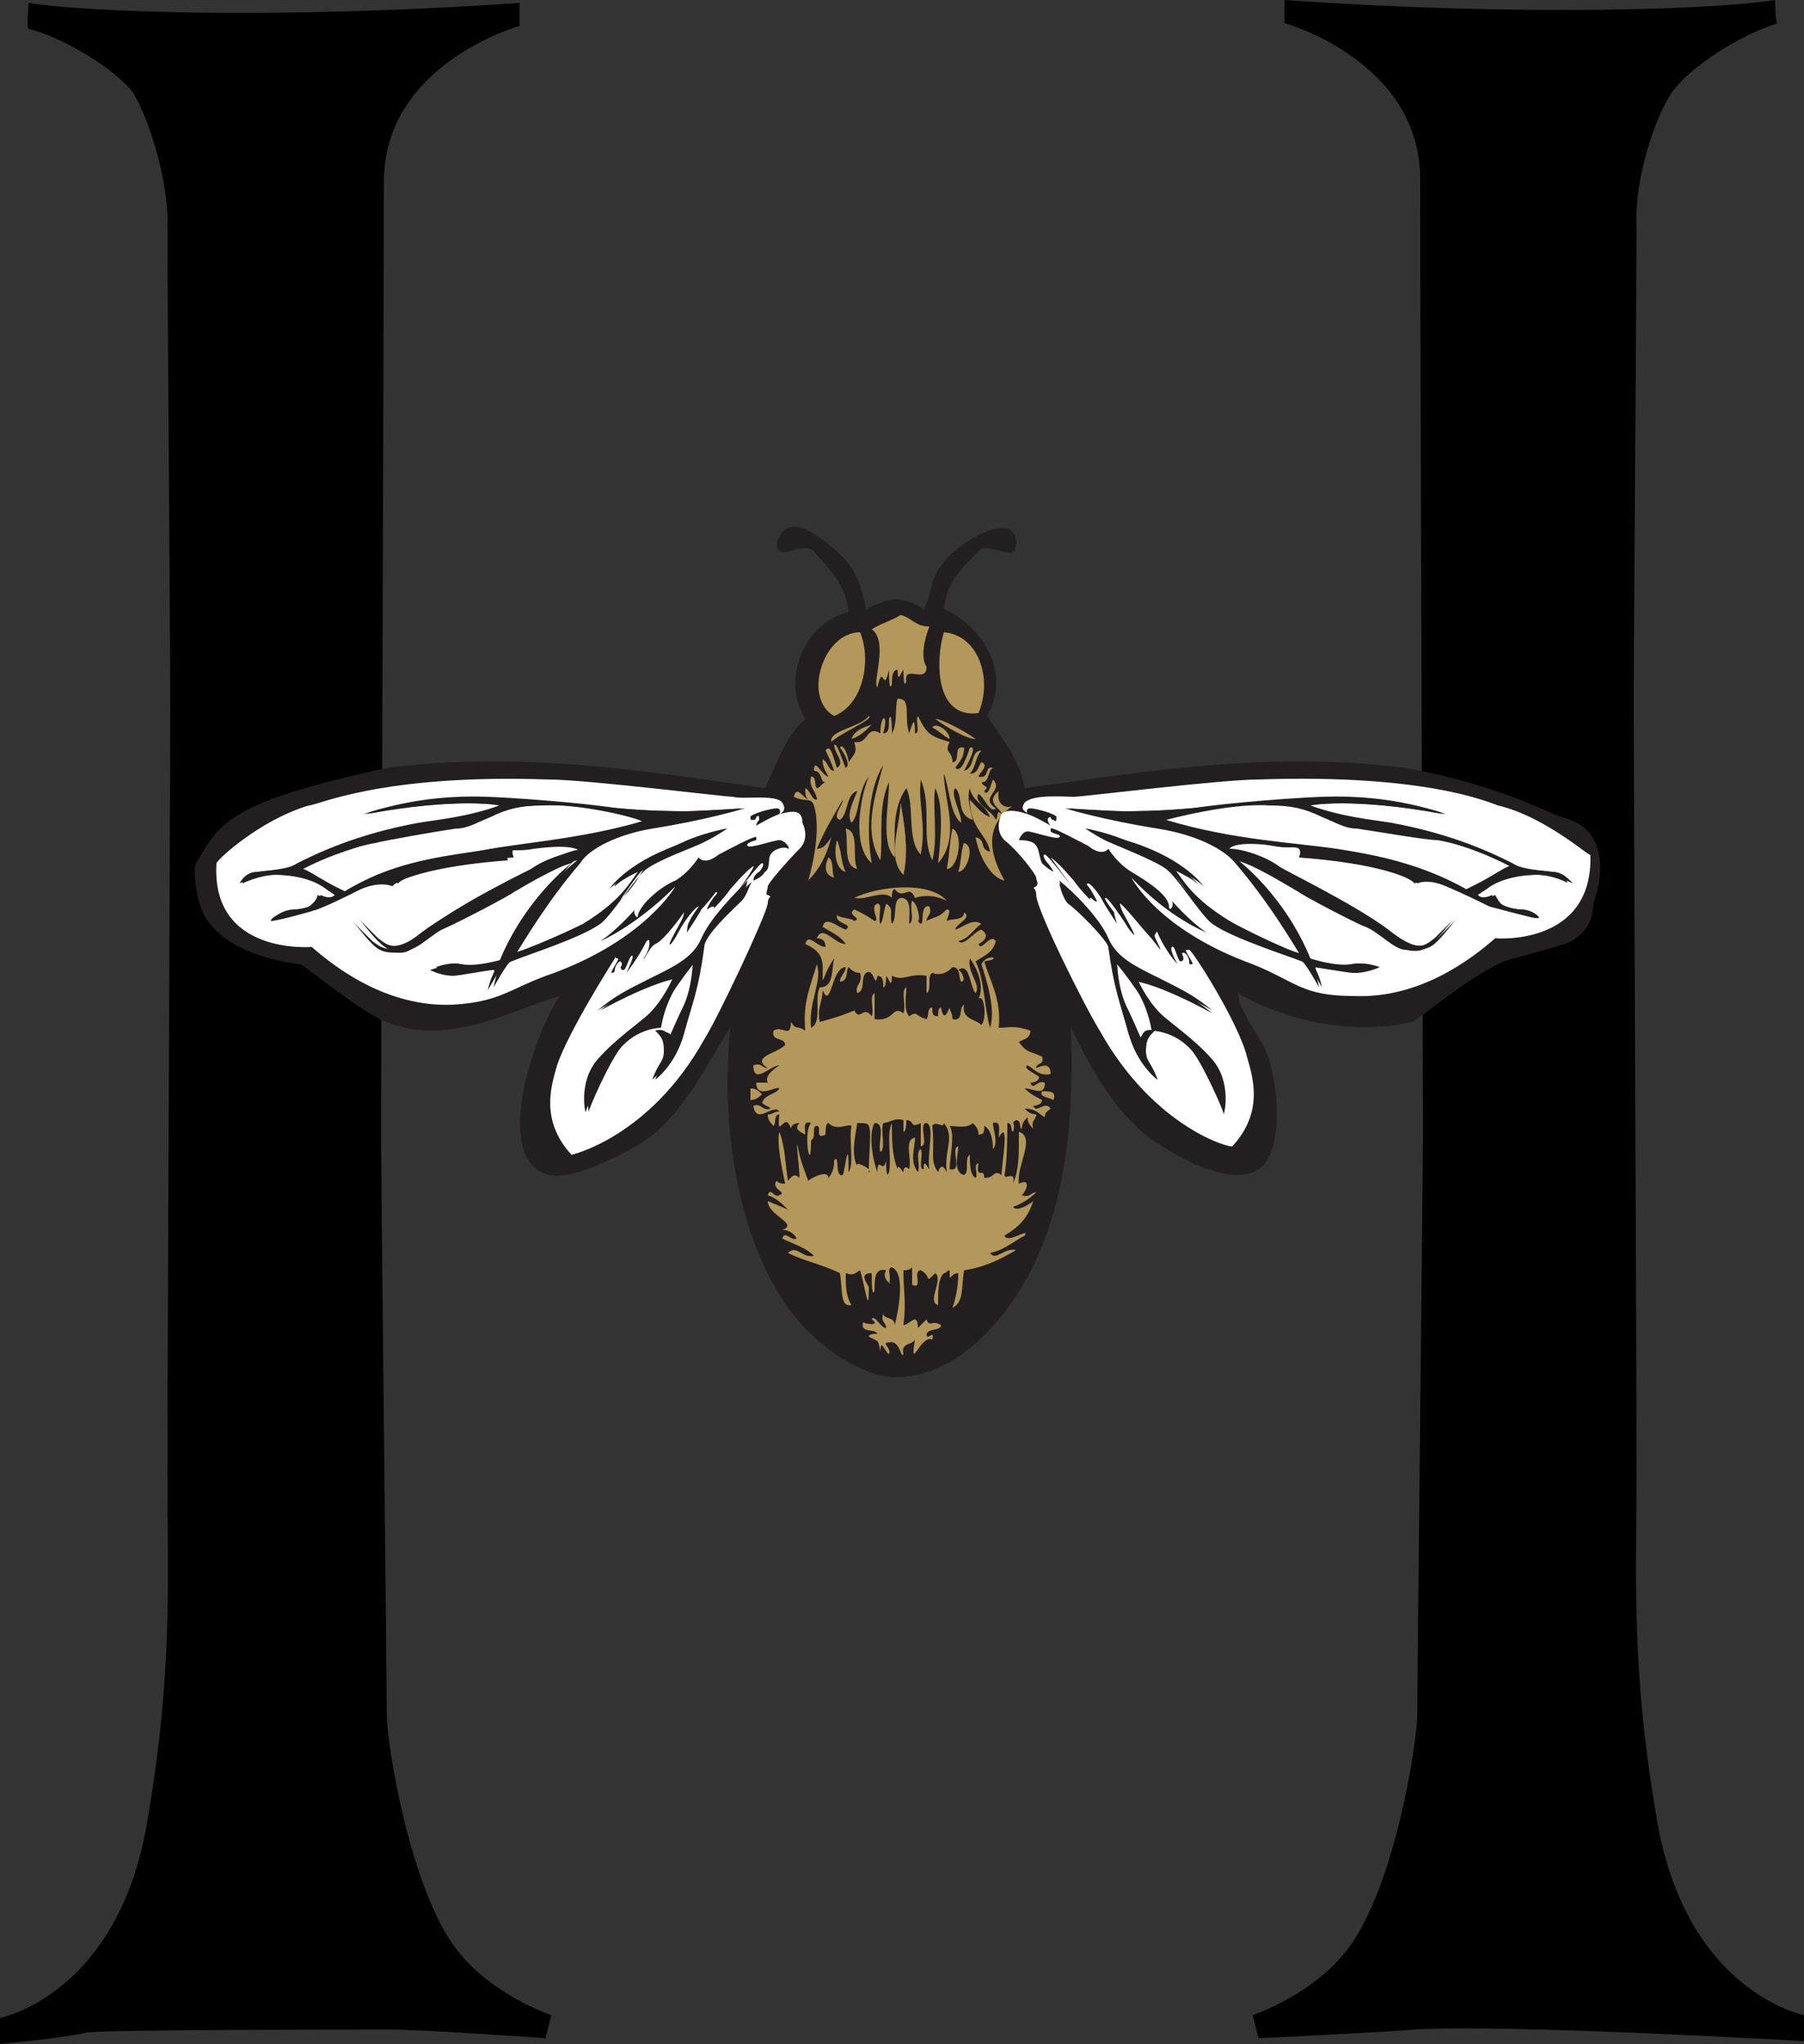 <?xml version="1.0" encoding="utf-8"?>
<!-- Generator: Adobe Illustrator 22.1.0, SVG Export Plug-In . SVG Version: 6.00 Build 0)  -->
<svg version="1.1" id="Layer_1" xmlns="http://www.w3.org/2000/svg" xmlns:xlink="http://www.w3.org/1999/xlink" x="0px" y="0px"
	 viewBox="0 0 62.5 70.8" style="enable-background:new 0 0 62.5 70.8;" xml:space="preserve">
<rect x="0" y="0" width="62.5" height="70.8" fill="#333333" stroke="none"/>
<style type="text/css">
	.st0{fill:#231F20;}
	.st1{fill:#B4975A;}
	.st2{fill:#FFFFFF;}
	.st3{fill:#717073;}
</style>
<g>
	<path d="M1,0.1c1.8,0.3,8.4,0.6,17,0c0,0,0,0.8,0,0.8s-4.7,1.3-4.7,5.4c0,3.4-0.1,31.9-0.1,33c0,1.1,0.2,19.1,0.2,20.1
		c0,1,0.8,6,2.4,8.1c1.2,1.6,3.3,2.3,3.3,2.3l-0.2,0.8c0,0-4.2-0.3-5.4-0.3c-1.1,0-9.5,0-10.5,0.1C2.2,70.6,0,70.8,0,70.8v-0.9
		c0,0,4.1-0.8,5.1-6.8c0.9-5.2,0.7-8.4,0.7-12c0-3.5,0.1-24.4,0.1-26.5c0-2.2-0.1-14.9-0.1-16.5C5.9,6.1,5,3.8,4.6,3.2
		C4,2.4,2.2,1.3,1,1C0.9,1,1,0.1,1,0.1z"/>
	<path d="M61.5,0c-1.8,0.3-8.4,0.6-17,0c0,0,0,0.8,0,0.8s4.7,1.3,4.7,5.4c0,3.4,0.1,31.9,0.1,33.1c0,1.1-0.2,19.1-0.2,20.1
		c0,1-0.8,6-2.4,8.1c-1.2,1.6-3.3,2.3-3.3,2.3l0.2,0.8c0,0,4.2-0.2,5.4-0.3c3.2-0.2,13.5,0.4,13.5,0.4v-0.9c0,0-4.1-0.8-5.1-6.8
		c-0.9-5.2-0.7-8.4-0.7-12c0-3.5-0.1-24.4-0.1-26.6c0-2.2,0.1-14.9,0.1-16.5c-0.1-1.9,0.8-4.2,1.3-4.8c0.6-0.8,2.3-1.9,3.6-2.3
		C61.5,0.9,61.5,0,61.5,0z"/>
	<g>
		<g id="XMLID_3_">
			<g>
				<path class="st0" d="M54.1,28.3c2.1,0.5,1.1,3,1.1,3c0,0.5-0.2,1.1-1,1.4c-2,0.6-2,0.5-2.5,0.8c-1.3,0.7-2.5,1.8-2.8,1.9
					c-2.1,0.5-4.5-0.1-6-1c0,0.6,0.7,1.4,1,2.1c0.4,1.1,0.6,3.4-0.3,4c-0.9,0.6-2.6-0.3-3.5-0.9c-1.4-0.9-2.3-2.6-3-4
					c0.1,2.8-0.1,5.5-1.1,7.8c-0.8,1.9-2.7,4.4-5.1,4.3c-1.2-0.1-2.5-1.1-3.2-1.9c-1.9-2.2-2.8-6.2-2.4-10.2
					c-0.8,1.2-1.5,2.8-2.8,3.8c-0.7,0.5-2.6,1.5-3.5,1.3c-2.1-0.6-0.3-5.3,0.4-6.2c-1.5,0.4-3.8,1.8-6,0.9c-0.7-0.2-2.9-2-3-2
					c0,0-2.3-0.2-3.2-1.5c-0.5-0.7-0.5-2-0.4-2c0.8-1.4,1.1-2.1,6.6-3.3c4.5-0.6,9,0.1,13.1,0.7c0.4-0.8,0.7-1.8,1.4-2.4
					c-0.9-1.5,0.1-3.4,1.5-3.7c-0.1-1-0.7-1.5-1.2-2.1c-0.5-0.4-1.1,0.4-1.3-0.2c0.3-1.4,1.7-0.2,2.3,0.4c0.5,0.5,0.7,1.2,0.8,1.8
					c0.8-0.4,1.2-0.5,2,0c0.3-0.5,0.2-1,0.6-1.5c0.5-0.8,2.6-2,2.6-0.8c0,0.7-0.6,0.1-1.2,0.2c-0.6,0.6-1.2,1.1-1.3,2.1
					c1.2,0.5,2.4,2.1,1.5,3.7c0.5,0.8,1.1,1.4,1.3,2.5c4.3-0.6,8.6-1.3,13.2-0.7C52,27.2,53.7,28.2,54.1,28.3z"/>
			</g>
			<g>
			</g>
		</g>
		<g>
			<g id="XMLID_2_">
				<g>
					<path class="st1" d="M36.1,37.8c0.3,0,0.5,0,0.4,0.3C36.3,38,36,38,36.1,37.8z"/>
					<path class="st1" d="M29.7,40.4c-0.1-0.2,0.3,0,0.4,0.1c0,0,0,0,0,0.1c0.1,0,0,0,0-0.1c0-0.5,0.1-1.3,0-1.5
						c0-0.1-0.2-0.1-0.4-0.1C29.6,39.5,29.5,40,29.7,40.4z M26.6,37.5c-0.1-0.2,0.1-0.4,0.4-0.6c-0.3,0-0.9,0.7-0.9,0
						c0.3-0.1,0.3,0.1,0.5,0.1c-0.6-0.4,0.3-0.5,0.6-0.8c0-0.3-0.5-0.1-0.4-0.5c0.3-0.2,0.6,0.3,0.6-0.3c0.2,0.3,0.2,0.1,0.5,0.3
						c-0.1-1,0.2-1.6,0.4-2.3c0.2,0.6-0.3,1.3-0.2,2.2c0.4-0.2,0.1-1,0.3-1.4c0.5,0,0.4-0.6,0.5-1c-0.3,0.4-0.4,0.9-0.4,0.7
						c0-0.5,0.1-0.9-0.6-1.2c0.1-0.4,0.4,0.1,0.7,0.1c0-0.2-0.1-0.3-0.3-0.3c0.2-0.5,0.6,0.2,1,0.2c-0.2-0.3-0.5-0.4-0.8-0.6
						c0.1-0.4,0.5,0,0.8,0.1c0.3-0.2-0.4-0.2-0.3-0.5c0.1,0.1,0.5,0.1,0.6,0.2c0.3-0.1-0.3-0.2,0-0.4c0.4,0.2,0.4,0.2,0.7,0.4
						c0.2,0-0.2-0.5,0.1-0.6c0.2,0,0,0.5,0.1,0.7c0.1-0.1,0.1-0.4,0.2-0.7c0.3,0.2,0.1,0.3,0.2,0.7c0.2-0.2,0-0.8,0.3-0.9
						c0.4,0,0.3,0.5,0.3,0.9c0.2-0.1,0-0.6,0.1-0.8c0.2,0.1,0.3,0.7,0.2,0.7c0.3,0.4,0-0.6,0.4-0.5c0.1,0.3-0.1,0.3-0.1,0.5
						c0.4-0.2,0.4-0.1,0.7-0.4c0.2,0,0,0.3,0,0.4c0.2-0.1,0.6,0,0.6-0.3c0.3,0.2-0.3,0.4-0.3,0.6c0.3-0.1,0.6-0.4,0.9-0.2
						c-0.3,0.2-0.4,0.5-0.8,0.6c0.2,0.2,0.5-0.3,0.8-0.4c0.3,0.2,0.1,0.4-0.1,0.5c0.1,0.3,0.4-0.4,0.6-0.1c-0.1,0.4-0.4,0.5-0.7,0.7
						c0.3,0.6,0.3,1.6,0.5,2.3c0.2-0.6-0.1-1.6-0.3-2.2c0.2-0.4,0.8-0.2,0.1-0.1c0.2,0.7,0.6,1.3,0.5,2.3c0.4,0,0.5-0.1,1.1,0.1
						c0,0.3-0.3,0.3-0.4,0.4c0.3,0.4,0.4,0.3,0.8,0.5c0.1,0.3-0.2,0.2-0.2,0.4c0.2-0.1,0.5-0.2,0.5,0.2c-0.4,0.1-0.6-0.2-0.8-0.3
						c-0.2,0.1,0.3,0.3,0.4,0.4c0,0.1-0.1,0.2-0.3,0.2c0.1,0.3,0.2-0.1,0.5,0c0,0.5-0.4,0.2-0.7,0.2c0.2,0.2,0.4,0.3,0.6,0.4
						c0,0.1-0.1,0.2-0.3,0.2c0.1,0.3,0.4-0.2,0.6,0.1c-0.1,0.1-0.2,0.1-0.2,0.3c-0.2-0.1-0.3-0.3-0.7-0.3c0.1,0.1,0.2,0.2,0.4,0.2
						c0,0.2-0.2,0.2-0.1,0.5c-0.1-0.1-0.2-0.2-0.2-0.4c-0.1,0.1-0.2,0.2-0.2,0.4c-0.1,0,0-0.3-0.2-0.3c-0.2,0.1,0,0.1-0.1,0.4
						c-0.1,0,0-0.3-0.2-0.3c0,0.3,0,1.3-0.1,1.8c0,0.2,0.4-0.2,0.3,0.3c0.2-0.5,0.2-0.9,0.2-1.8c0.6,0.2-0.1,1.2,0,1.8
						c0.4-0.2,0.3,0.2,0.1,0.4c0.3,0.1,0.3-0.1,0.5-0.1c-0.2,0.2-0.5,0.4-0.8,0.5c0.1,0.2,0.6-0.1,0.7-0.2c-0.2,0.6-0.5,0.9-1,1.2
						c0.1,0.3,0.9-0.3,0.7,0c-0.4,0.2-0.7,0.5-1.2,0.6c0.2,0.3,0.5-0.2,0.9-0.1c-0.5,0.3-1.1,0.6-1.8,0.7c-0.1,0.6,0,1.1-0.4,1.3
						c0.1-0.3,0.2-0.7,0.2-1.2c-0.3,0-0.3,0.4-0.3-0.1c-0.1,0-0.1,0.1-0.2,0.1c-0.2,0.2-0.2,0.6-0.2,1.1c-0.4-0.1,0.2-0.9-0.1-1.1
						c-0.4,0.4-0.1,0.1-0.5-0.1c-0.3,0,0.1,0.7-0.3,0.5c0-0.2,0-0.4,0-0.6c-0.1,0.1-0.2,0.1-0.3,0.1c0,0.8,0.1,1.1,0,1.9
						c0.2,0,0.5-0.5,0.5,0.1c0.1-0.1,0.2-0.2,0.3-0.3c0.1,0.3,0.2,0,0.5,0.2c0,0.2-0.4,0.1-0.5,0.3c0,0.3,0.3-0.2,0.2,0.2
						c-0.4-0.2-0.8,1.2-0.6,0c-0.1,0.2-0.5,0.1-0.4,0.5c-0.1,0.2-0.1-0.5-0.5-0.4c-0.3,0,0.1,0.2,0,0.4c-0.1,0-0.3-0.6-0.3-0.1
						c-0.1-0.4,0-0.3-0.4-0.5c0-0.1,0.2-0.1,0.3-0.1c-0.1-0.2-0.6,0-0.5-0.4c0.2,0.1,0.6,0.1,0.3-0.1c0.1-0.2,0.3,0.3,0.5,0.3
						c0-0.2-0.2-0.2-0.1-0.5c0,0.2,0.4,0.1,0.4,0.4c0.1-0.4,0.4-1.8-0.1-2c-0.2,0,0,0.4-0.1,0.5c0.2,0.2-0.3-0.1-0.1-0.4
						c-0.4-0.1-0.4,0.3-0.4,0.7c-0.1,0.3-0.1-0.4-0.1-0.6c-0.5,0-0.1,0.4-0.1,0.5c0,1-0.1,0.1-0.3-0.6c-0.2,0.1-0.2,0.2-0.5,0.1
						c0,0.4,0,0.8,0.2,1.1c-0.4,0.1-0.3-0.5-0.4-1.1c-0.6-0.3-1.2-0.4-1.8-0.7c0.3-0.3,0.5,0.2,0.9,0.1c-0.3-0.3-0.7-0.4-1.1-0.6
						c0.1-0.3,0.3,0.1,0.5,0c-0.1-0.2-0.3-0.3-0.5-0.3c0.6-0.2-0.5-0.5-0.5-1c0.2,0.1,0.5,0.2,0.7,0.3c-0.2-0.2-0.4-0.4-0.7-0.5
						c0.1-0.3,0.2,0.1,0.4,0c0.3-0.1-0.3-0.2-0.1-0.5c0.1,0.1,0.2,0.1,0.3,0.1c-0.1-0.5-0.3-1.4-0.2-1.8c0.2,0.5,0.2,1.1,0.3,1.7
						c0.1-0.1,0.2-0.3,0.4-0.1c0-0.4-0.2-1.8,0-0.8c0.1,0.4,0.2,0.6,0.3,0.9c0.1-0.1,0.7-0.4,0.7-0.1c0.1-0.1,0.2-0.3,0.2-0.6
						c0.2-0.3,0,0.6,0.3,0.5c0.1-0.3,0.2-1.4,0.2-0.1c0.2-0.3,0-1.1,0.1-1.6c-0.1-0.1-0.5,0.2-0.8-0.1c-0.1,0-0.1,0.3-0.1,0.4
						c-0.4,0.2-0.1-0.3-0.3-0.3c-0.2,0,0,0.4-0.2,0.5c0,1.3-0.3-0.3,0-0.6c-0.3-0.1-0.2,0.2-0.2,0.4c-0.2-0.1-0.4-0.2-0.2-0.4
						c-0.2,0-0.3,0.1-0.3,0.2c-0.2-0.7-0.5,0.5-0.4-0.5c-0.2,0-0.1,0.3-0.2,0.4c-0.1-0.1-0.2-0.2-0.2-0.4c0.2,0,0.2-0.1,0.4-0.1
						c-0.2-0.3-0.8,0.5-0.9-0.2c0.3-0.1,0.3,0.2,0.6,0.1c-0.1-0.1-0.2-0.1-0.3-0.2c0.1-0.3,0.5-0.3,0.6-0.5
						c-0.1-0.1-0.8,0.4-0.8-0.2C26.4,37.5,26.6,37.5,26.6,37.5z M34.7,40.7c0-0.4,0.3-2-0.1-1.3c0-0.2,0.1-0.6-0.2-0.5
						c0,0.2,0.2,0.7,0,0.9c0-0.4-0.1-0.7-0.3-0.8c0,0.2,0,0.3-0.2,0.3c0-0.2-0.1-0.3-0.2-0.4c-0.2,0.2-0.6,0.1-0.8,0.1
						c0.2,0.3,0,1.1,0,1.5c0.5,0.1,0-0.7,0.3-0.8c0,0.3-0.2,0.9,0.2,1c0.2-0.1,0-0.6,0.2-0.7c0,0.3,0,0.7,0.2,0.8
						c0.1-0.1-0.1-0.5,0.1-0.5c-0.1,0.6,0.2,0.1,0.2,0.5C34.5,40.8,34.4,40.5,34.7,40.7z M34,35.5c0.2-0.2,0.1-1.1-0.1-0.9
						c0.2-0.4,0-1-0.3-1.4c-0.1,0.5,0.4,0.9,0.2,1.2c-0.2-0.2-0.2-1.1-0.6-0.8c0.1,0,0.3,0.4,0.1,0.4c-0.1-0.1,0-0.5-0.3-0.5
						c-0.2,0.2-0.4,0.3-0.7,0.2c-0.2,0.1,0,0.6-0.2,0.7c0-0.2,0-0.4,0-0.6c-0.6-0.1-0.8,0.2-1.2,0c0,0.5-0.1,0.1-0.2,0
						c0,0.1,0,0.4-0.1,0.4c0-0.2,0-0.4-0.2-0.4c-0.1,0.5-0.1-0.3-0.4-0.1c-0.2,0.2,0,0.6-0.3,0.7c-0.1-0.3,0.2-0.3,0.1-0.7
						c-0.2,0-0.3-0.1-0.4-0.2c-0.1,0.1,0,0.5-0.3,0.5c0-0.2,0.2-0.3,0.2-0.5c-0.5,0-0.5,1.5-0.8,0.8c0,0.4-0.2,0.6-0.1,1.1
						c0.7-0.2,0.7-0.2,1.2-0.4c0.2,0.4,0.3-0.2,0.6,0.2c0.1-0.2-0.1-0.7,0.1-0.8c0,0.3,0,0.6,0,0.9c0.7,0.1,0.6-0.5,1-0.2
						c0.1-0.3-0.1-0.8,0.1-0.9c0,0.3-0.1,0.8,0.1,1c0.3-0.2,0.2,0,0.6,0.1c0.1-0.1,0-0.4,0.2-0.4c0,0.2,0,0.3,0.2,0.3
						c0-0.1,0-0.3,0.1-0.3c0.1,0.5,0.2,0.2,0.3,0c0,0.1,0.1,0.2,0.1,0.4c0.4,0.1,0.2-0.4,0.4-0.5C33.3,35.3,33.8,35.3,34,35.5z
						 M32.8,40.6c-0.1-0.8,0.3-1.2-0.1-1.7c0,0.2-0.3-0.1-0.4,0.1c0.1,0.9-0.1,1.2,0.2,1.6C32.6,40.3,32.7,40.4,32.8,40.6z
						 M32.2,40.5c-0.1-0.5,0.2-1.5-0.1-1.6c-0.3,0,0.1,0.8-0.2,0.8c0-0.3,0-0.5,0-0.8c-0.4,0.2-0.2-0.1-0.5-0.1c0,0.1,0,0.4-0.1,0.4
						c0-0.1,0-0.3,0-0.4c-0.3-0.1-0.5,0.1-0.7,0.1c-0.1,0.3,0.1,0.9-0.1,1c-0.1-0.3,0.2-1-0.2-1c-0.2,0.3-0.1,1.2,0.1,1.7
						c0-0.6,0.2,0.1,0.3-0.4c0,0.1,0,0.7,0.1,0.4c0.1-0.5-0.1-1.3,0.1-1.7c0,0.6,0,1.1,0.2,1.6c0-0.2,0.1,0,0.2,0.1
						c0-0.2,0.1-0.2,0.2-0.1c0.1-0.4-0.2-1,0.2-1.1c0,0.4-0.2,0.8,0.1,1.2c0.1-0.2-0.1-0.7,0.1-0.8c0.1,0.2-0.1,0.7,0.1,0.7
						C32,40.1,32.1,40.4,32.2,40.5z"/>
					<path class="st1" d="M32.7,21.9c1.2,0.1,1.7,1.6,1.2,2.8C32.4,24.9,32.4,22.9,32.7,21.9z"/>
					<path class="st1" d="M33.8,25.6c-0.3,0-1-0.4-1.4-0.7C32.6,24.9,33.4,25.3,33.8,25.6z"/>
					<path class="st1" d="M33.4,29.2c0.4,0.1,0.1,1-0.2,1C33.3,29.9,33.3,29.4,33.4,29.2z"/>
					<path class="st1" d="M33,28.7c0.4,0.2,0.2,1.4-0.2,1.4C32.9,29.6,32.9,29.1,33,28.7z"/>
					<path class="st1" d="M32.3,25.2c0.1-0.2,0.6,0.1,0.6,0.4C32.7,25.5,32.5,25.3,32.3,25.2z"/>
					<path class="st1" d="M32.8,31.2C32.4,31,32,31,31.7,31.1c-0.2-0.5-0.4,0.1-0.7-0.3c-0.1,0-0.1,0.2-0.1,0.3
						c-0.3-0.3-0.9,0.1-1.3,0C30.4,30.7,32.2,30.5,32.8,31.2z"/>
					<path class="st2" d="M31.9,26.3C32.5,27.3,32.1,27.5,31.9,26.3L31.9,26.3z"/>
					<path class="st1" d="M32.2,21.7c-0.2,0.5-0.3,1.1-0.1,1.4c0,0.6-0.8-0.1-0.7,0.5c-0.1,0.3-0.1-0.3-0.1-0.4
						c-0.1,0.1-0.2,0.5-0.2,0c-0.2,0-0.2,0.3-0.2,0.5c-0.1,0.3-0.1-0.3-0.1-0.5c-0.2,0.9-0.2-0.3-0.4,0.6c-0.2-0.1,0.4-1.6-0.2-2
						c0.3-0.2,0.7-0.3,1-0.5C31.6,21.4,31.7,21.7,32.2,21.7z"/>
					<path class="st3" d="M31.2,27.8c0.1,0.6,0.3,1.6,0.1,2.5C30.7,29.7,31.2,28.6,31.2,27.8z"/>
					<path class="st1" d="M30.1,24.8c0.2,0.1-1,0.6-1.3,0.9C28.7,25.3,29.8,25.2,30.1,24.8z"/>
					<path class="st1" d="M29.8,21.9c0.4,1,0.1,2.5-0.9,2.9C27.8,24.2,28.5,21.9,29.8,21.9z"/>
					<path class="st1" d="M30.2,25.1c-0.2,0.2-0.4,0.4-0.7,0.5C29.6,25.3,29.9,25.2,30.2,25.1z"/>
					<path class="st1" d="M29.3,28.7c0.5,0.1,0.2,1,0.4,1.4C29.2,30,29.4,29.2,29.3,28.7z"/>
					<path class="st1" d="M29,29.1c0.2,0.5,0.1,0.7,0.3,1.1C28.9,30.1,28.9,29.4,29,29.1z"/>
					<path class="st2" d="M29,27.4c0.2,0.3-0.5,0.7-0.6,1C28.2,28,29,27.8,29,27.4z"/>
					<path class="st1" d="M28.7,29.7c0.2,0.1,0.1,0.5,0.2,0.7C28.5,30.3,28.6,29.9,28.7,29.7z"/>
					<path class="st1" d="M26.4,37.9c-0.1,0.1-0.2,0.2-0.4,0.2c0-0.1,0-0.3,0-0.4C26.2,37.7,26.3,37.8,26.4,37.9z"/>
				</g>
				<g>
				</g>
			</g>
			<g>
				<g id="XMLID_1_">
					<g>
						<path class="st1" d="M29.4,26.4c0.2-0.3,0.3-0.3,0.2-0.7c0.5,0.1,0.4-0.6,0.9-0.3c0-0.7,0.3-0.7,0.1,0c0.2,0,0.2-0.2,0.2-0.5
							c0.1-0.3,0.1,0.4,0.1,0.5c0.2-0.3,0.1-1,0.2-1.2c0.5,0,0.2,0.6,0.4,1.2c0.1-0.3,0.2-0.7,0.2,0c0.2,0,0-0.4,0.1-0.6
							c0.3,0.6,0.4,0.7,1.1,0.9C32.7,26.1,33,26,33,26.4c0.3,0,0-0.6,0.4-0.5c0,0.4-0.2,0.5-0.3,0.7c0.2,0.2,0.4-0.4,0.5-0.7
							c0.3-0.1-0.1,0.6-0.2,0.8c0.4-0.1,0.2-0.7,0.6-0.7c-0.2,0.2-0.2,0.6-0.4,0.8c0.3,0,0.3-0.3,0.4-0.4c0.3,0.1-0.1,0.4-0.1,0.5
							c0.4,0.1,0.2-0.4,0.5-0.3c-0.2,0.1-0.1,0.5-0.4,0.5c0.1,0.2,0.3,0.1,0.1,0.3c0.1,0.2,0.2-0.1,0.3-0.4c0.4,0.4-0.5,0.6,0.1,1
							c-0.2,0.2-0.4-0.4-0.6-0.5c-0.2,0.3,0.5,0.6,0.6,0.9c0.1-0.1,0-0.4,0.2-0.2c0-0.2-0.6-0.4-0.1-0.8C34.5,28,35,28,35.1,27.9
							c-1.3,0.9-0.5,2.2-0.3,2.6c-0.5-0.1-0.9-0.9-1-1.5c0.4,0.1,0.1,0.4,0.5,0.5c-0.1-0.6-0.7-0.8-0.7-1.8c0.2,0.2,0.4,0.5,0.7,0.6
							c-0.2-0.5-0.6-0.5-0.7-1c-0.1,0.3,0,0.7,0.1,1.1c-0.6-0.2-0.3-0.8-0.6-1.1c-0.2,0.2,0.2,0.8,0.2,1.2c-0.4-0.3-0.4-1.2-0.6-1.7
							c0,0.9,0.6,2.2-0.2,3.1c0.1-0.9,0.2-2-0.1-2.6c-0.1,0.5,0.1,1.8-0.1,2.5c-0.4-0.8,0-1.8-0.4-2.8c-0.1,0.9,0.2,1.5,0,2.6
							c-0.5-0.5-0.2-1.7-0.5-2.3c-0.5,0.7-0.4,1.6-0.4,2.4c-0.5-0.5-0.2-1.8-0.2-2.6c-0.4,0.8-0.2,2-0.3,2.7c-0.6-1-0.2-2.2,0.1-3.3
							c-0.5,0.8-0.6,2.2-0.4,3.4c-0.7-0.6-0.4-2.3-0.1-3c-0.4,0.5-0.3,1.3-0.6,1.6c-0.2-0.3,0.1-0.8,0.2-1.1c-0.4,0.1-0.3,0.8-0.6,1
							c-0.3-0.1,0.1-0.5,0.1-0.7c-0.4,0.7-0.6,1-0.9,1.7c0.2,0,0.3-0.1,0.5-0.4c-0.1,0.4-0.3,1-0.8,1.5c0,0,0.5-1.6,0.2-2.6
							c-0.1-0.3-0.3-0.1-0.7-0.3c0.1-0.4,0.3,0,0.5,0.1c-0.1-0.1-0.1-0.2-0.1-0.4c0.2,0.1,0.2,0.4,0.4,0.4c0-0.3-0.3-0.4-0.2-0.8
							c0.2,0,0.1,0.3,0.2,0.4c0.1,0,0.2-0.2,0.3-0.2c-0.2,0-0.1-0.4-0.4-0.4c0-0.5,0.3,0.2,0.5,0.2c-0.1-0.2-0.2-0.3-0.2-0.6
							c0.2,0.1,0.2,0.4,0.4,0.4c-0.1-0.3-0.2-0.5-0.3-0.7c0.2-0.3,0.3,0.4,0.4,0.6c0.3-0.2-0.1-0.5-0.1-0.8c0.1-0.1,0.3,0.6,0.4,0.8
							c0.2-0.1-0.1-0.6-0.2-0.7C29.2,25.7,29.4,26.2,29.4,26.4z"/>
						<path class="st1" d="M31.2,27.8c0.1,0.6,0.3,1.6,0.1,2.5C30.7,29.7,31.2,28.6,31.2,27.8z"/>
					</g>
					<g>
					</g>
				</g>
			</g>
		</g>
		<g>
			<path class="st2" d="M27,28.2c-0.3,0.1-0.8,0.4-0.8,0.4s0-0.1,0.1-0.2c0-0.1,0-0.2-0.1-0.1c0,0,0,0.1-0.1,0.1
				c-0.1,0-0.1,0-0.1-0.1c0-0.1,0.7-0.3,0.9-0.3c0.2,0,0.1,0.2,0.1,0.2c0,0,0.3-0.1,0.1-0.4c-0.2-0.3-1.4-0.1-1.7-0.2
				c-0.3,0-5.1-0.6-6.4-0.6c-5.8-0.2-8,0.9-8.3,0.9c-1.7,0.5-3.2,1.9-3.2,2c-0.2,3.2,3.3,2.9,3.3,2.9c0.8,0.7,2.6,2.1,4.9,2
				c1.7-0.1,2-0.6,3.5-1.1c3.2-1.2,4.2-3,4.2-3c-1.4,1.4-2.6,1.9-2.6,1.9c0.6-0.4,1.2-1.1,1.2-1.1c-0.1,0.1,0.1,0.4,0.1,0.2
				c0.1-0.4,0.8-1,1.3-1.2c0.5-0.3,0.8-0.8,0.8-0.8c0,0,0.2,0.3,0.7-0.1c0.2-0.1,1.3-0.7,1.3-0.6c0,0.1,0,0.1,0,0.1
				c0,0-0.4,0.1-0.3,0.2c0.1,0.1,0.9-0.2,1.1-0.2c0.2,0,0.4,0.3,0.3,0.3c-0.1-0.1-0.5,0-0.6,0.2c-0.1,0.1,0,0.5-0.2,0.6
				c-0.1,0.2-0.4,0.3-0.4,0.3c0,0,0-0.2,0.2-0.3c0.1-0.1,0.2-0.3,0.1-0.3c-0.1,0-1,1.2-1,1.2c0,0,0.8-1.1,0.7-1.1
				c-0.3,0.2-0.7,0.7-0.8,0.8c-0.2,0.3-0.6,0.7-0.6,0.7c0,0,0.1-0.1,0-0.1c-0.1,0-0.3,0.2-0.2,0.1c0-0.1,0.2-0.4,0.3-0.5
				c0.1-0.1,0-0.1,0-0.1c0,0-0.3,0.4-0.5,0.6c-0.1,0.2-0.5,0.8-0.5,0.8s0-0.3,0.1-0.4c0-0.1,0.4-0.6,0.3-0.5c-0.1,0-0.5,0.5-0.7,0.9
				c-0.1,0.2-0.3,0.5-0.3,0.4c0-0.1,0.3-0.6,0.4-0.8c0.1-0.2,0.1-0.3,0.1-0.3c0,0-0.7,1-1,1.1c-0.2,0.1-0.4,0.6-0.4,0.5
				c0,0,0.2-0.3,0.2-0.5c0-0.1,0-0.2-0.1-0.1c-0.3,0.6-0.7,1.1-0.7,1.1s0.3-0.6,0.2-0.6c-0.1,0-0.2,0.5-0.3,0.5
				c-0.1,0-0.1-0.1-0.1-0.1c0,0,0.1-0.1,0-0.2c-0.1,0-0.2,0.2-0.2,0.3c0,0.1-0.1,0.1-0.1,0.1c-0.1,0,0.3-0.5,0.2-0.5
				c-0.1,0-0.1-0.1-0.1,0c0,0-1.6,2.5-2,3.7c-0.2,0.7-0.6,1.9,0.5,3.1c0,0,2.7-0.6,4.6-4c0.5-0.8,2.1-4.2,2.2-4.7
				c0-0.3,0.2-0.2,0-0.3c-0.1,0,0-0.2,0-0.3c0-0.1,0.7-0.9,1.1-1.3c0.3-0.3,0.2-0.7,0.1-0.9C27.8,28,27.4,28.1,27,28.2z M20.2,32
				c1.3-0.8,1.6-1.4,1.9-1.8c0,0-0.7,0.3-1,0.6c0,0,0.6-0.9,2.3-1.5c0.6-0.2,1.5-0.4,1.6-0.5c0,0-0.6,0.4-0.9,0.5
				c-0.2,0.1-1.6,0.6-1.9,0.9c-0.3,0.3-1.1,1.7-1.6,1.9c-0.6,0.4-2.5,1-3.1,1.3c-0.1,0-0.6,0.9-0.6,0.9c0.1-0.5,0.3-0.7,0.2-0.7
				c-0.2,0-1.2,0.2-1.4,0.2c-0.3,0-0.6-0.1-0.8-0.2c0,0,0.5-0.2,0.9-0.1c0.6,0.1,1.5-0.2,1.5-0.2c0.9-2.2,2.5-3.4,2.5-3.4
				c-0.5,0.1-2,1-2.2,1.1c-0.2,0.1-2,1.1-2.3,1.2c-0.5,0.2-1,0.8-1.4,0.8c-0.5,0-0.7,0-1-0.3c-0.3-0.3-0.5-0.6-0.7-0.8
				c0,0,0.5,0.5,0.7,0.7c0.4,0.3,0.7,0.5,1.7-0.3c1.2-0.9,3.7-2.1,3.8-2.2c0.4-0.3,1.2-0.6,1.7-0.6c0,0-0.1-0.3-1.6-0.1
				c-0.5,0.1-0.8,0-0.9,0.1c-0.1,0.1,0,0.3,0,0.3c-2.7,0.2-3.9,0.7-4,0.9c0,0-0.4-0.2-1.1,0.1c-0.6,0.3-1,0.5-1.5,0.7
				c-0.3,0.1-1.4,0.4-1.6,0.4c-0.1,0,0.2-0.3,0.6-0.3c0.2,0,0.6-0.1,0.7-0.2C11,31.2,11,31,11,31s0.4,0.2,0.6,0c0,0,0,0-0.3-0.2
				c-0.5-0.4-1.3-0.5-1.8-0.5c-0.6,0-1.2,0.3-1.2,0.3c0.1-0.2,0.3-0.4,0.6-0.4c0.7-0.1,0.9,0,1.4-0.3c0.6-0.3,2-1,4.2-1.4
				c0.6-0.1,1.7-0.2,2.8-0.6c0,0-1.4-0.3-4.7,0.3c0,0,1.5-0.6,4.2-0.6c0.6,0,3.4,0.2,4.6,0.4c1.1,0.1,2,0.1,2.3,0.1
				c0.5,0,2-0.1,2-0.1s-1.3,0.3-3.2,0.7c-1.3,0.2-2.2,0.7-2.7,1.2c-1.2,1.4-2,2.8-2.2,3.1C17.6,33.2,19.6,32.3,20.2,32z M25.7,31.2
				c-0.3,0.3-1.3,1.2-1.3,1.6c-0.2,1.5-0.4,1.9-0.7,3c-0.3,1.1-1,1.6-1,1.6c0.2-0.6,0.4-0.6,0.4-1c0-0.4-0.1-0.5-0.3-0.7
				c0,0,0.2,0,0.4,0.1c0.1,0.2,0.1,0.1,0.1,0.1s0.3-0.8,0.5-1.1c0.3-0.8,0.3-1.6,0.3-1.5c-0.1,0.1-0.7,0.9-0.8,1.1
				c-0.1,0.2-0.3,0.6-0.4,1.2c0,0-0.8,0-1.4,0.7c-0.4,0.5-1.1,2.1-1.1,2.2c0,0.1-0.2-1,0.4-1.8c0.6-0.7,1.4-1.3,1.8-1.6
				c0.5-0.5,0.8-1.2,0.8-1.2c-1,0.2-2.6,1.1-2.6,1.1c0.6-0.5,1-0.7,1.8-1.1c0.8-0.4,1.5-0.6,1.8-1.4c0.3-0.6,1.2-1.6,1.7-2
				C26,30.5,25.9,31,25.7,31.2z"/>
			<path class="st2" d="M18.7,27.9c-0.7,0-1.2,0.1-1.8,0.4c-0.5,0.2-0.8,0.4-1.2,0.4c-0.7,0-2.4,0.4-2.8,0.5
				c-1.2,0.3-2.5,0.9-2.5,0.9c0.2,0,0.7,0.4,1.1,0.6c0.2,0.1,0.4,0.2,0.4,0.2c1.6-1,3.2-1.2,4.5-1.4c1.3-0.2,3.6-0.4,5.9-1
				C22.4,28.4,20.1,27.8,18.7,27.9z"/>
			<path class="st0" d="M22.6,28.7c1.9-0.3,3.2-0.7,3.2-0.7s-1.5,0.1-2,0.1c-0.3,0-1.2,0-2.3-0.1c-1.1-0.1-4-0.3-4.6-0.4
				c-2.6-0.1-4.2,0.6-4.2,0.6c3.2-0.6,4.7-0.3,4.7-0.3c-1.1,0.4-2.2,0.5-2.8,0.6c-2.2,0.5-3.6,1.1-4.2,1.4c-0.5,0.2-0.7,0.2-1.4,0.3
				c-0.3,0-0.6,0.2-0.6,0.4c0,0,0.6-0.3,1.2-0.3c0.5,0,1.3,0.1,1.8,0.5c0.3,0.2,0.3,0.2,0.3,0.2c-0.2,0.2-0.6,0-0.6,0s0,0.2-0.2,0.3
				c-0.1,0.1-0.5,0.2-0.7,0.2c-0.4,0-0.8,0.3-0.6,0.3c0.1,0,1.2-0.3,1.6-0.4c0.4-0.2,0.8-0.4,1.5-0.7c0.7-0.3,1.1-0.1,1.1-0.1
				c0.1-0.2,1.3-0.7,4-0.9c0,0-0.1-0.2,0-0.3c0.1-0.1,0.4,0,0.9-0.1c1.5-0.3,1.6,0.1,1.6,0.1c-0.5,0-1.3,0.4-1.7,0.6
				c-0.2,0.1-2.7,1.3-3.8,2.2c-1.1,0.8-1.3,0.6-1.7,0.3c-0.2-0.2-0.7-0.7-0.7-0.7c0.2,0.2,0.4,0.5,0.7,0.8c0.3,0.3,0.5,0.4,1,0.3
				c0.4,0,0.9-0.6,1.4-0.8c0.3-0.1,2.2-1.1,2.3-1.2c0.2-0.1,1.6-1,2.2-1.1c0,0-1.6,1.2-2.5,3.4c0,0-0.9,0.3-1.5,0.2
				c-0.4-0.1-0.9,0.1-0.9,0.1c0.2,0.1,0.6,0.2,0.8,0.2c0.3,0,1.3-0.2,1.4-0.2c0,0-0.1,0.2-0.2,0.7c0,0,0.5-0.9,0.6-0.9
				c0.5-0.2,2.4-0.8,3.1-1.3c0.4-0.3,1.2-1.6,1.6-1.9c0.4-0.3,1.7-0.8,1.9-0.9c0.3-0.1,0.9-0.5,0.9-0.5c-0.1,0-1,0.2-1.6,0.5
				c-1.7,0.7-2.4,1.5-2.3,1.5c0.3-0.3,1-0.6,1-0.6c-0.3,0.5-0.6,1.1-1.9,1.8c-0.5,0.3-2.6,1.3-2.5,1.1c0.2-0.3,1-1.7,2.2-3.1
				C20.4,29.4,21.4,28.9,22.6,28.7z M16.5,29.5c-1.3,0.2-2.9,0.5-4.5,1.4c0,0-0.2-0.1-0.4-0.2c-0.4-0.2-1-0.6-1.1-0.6
				c0,0,1.3-0.7,2.5-0.9c0.4-0.1,2.1-0.4,2.8-0.5c0.4,0,0.7-0.2,1.2-0.4c0.6-0.3,1.1-0.4,1.8-0.4c1.4-0.1,3.6,0.5,3.6,0.5
				C20.1,29.1,17.8,29.2,16.5,29.5z"/>
			<path class="st0" d="M24.3,32.5c-0.3,0.7-1,1-1.8,1.4c-0.8,0.4-1.2,0.6-1.8,1.1c0,0,1.5-0.9,2.6-1.1c0,0-0.3,0.7-0.8,1.2
				c-0.3,0.3-1.2,0.9-1.8,1.6c-0.7,0.8-0.4,2-0.4,1.8c0-0.1,0.7-1.7,1.1-2.2c0.6-0.7,1.4-0.7,1.4-0.7c0-0.6,0.2-1,0.4-1.2
				c0.1-0.2,0.7-1,0.8-1.1c0,0,0,0.8-0.3,1.5c-0.2,0.4-0.5,1.1-0.5,1.1s0,0.1-0.1-0.1c-0.1-0.2-0.4-0.1-0.4-0.1
				c0.2,0.2,0.3,0.3,0.3,0.7c0,0.4-0.2,0.4-0.4,1c0,0,0.6-0.5,1-1.6c0.3-1.1,0.5-1.6,0.7-3c0.1-0.4,1-1.3,1.3-1.6
				c0.2-0.2,0.3-0.7,0.3-0.7C25.5,30.9,24.6,31.8,24.3,32.5z"/>
			<path class="st2" d="M51.9,27.9c-0.3-0.1-2.5-1.1-8.3-0.9c-1.3,0-6.1,0.6-6.4,0.6c-0.3,0-1.4-0.1-1.7,0.2
				c-0.2,0.3,0.1,0.3,0.1,0.4c0,0-0.1-0.2,0.1-0.2c0.2,0,0.9,0.2,0.9,0.3c0,0.1,0,0.2-0.1,0.1c-0.1,0-0.1-0.1-0.1-0.1
				c0,0-0.1,0-0.1,0.1c0,0.1,0.1,0.2,0.1,0.2s-0.5-0.3-0.8-0.4c-0.3-0.1-0.7-0.2-0.9,0c-0.1,0.2-0.2,0.6,0.1,0.9
				c0.5,0.4,1.1,1.2,1.1,1.3c0,0.1,0.1,0.2,0,0.3c-0.2,0.1,0,0,0,0.3c0,0.5,1.7,3.9,2.2,4.7c1.9,3.4,4.6,4.1,4.6,4
				c1.1-1.2,0.7-2.4,0.5-3.1c-0.3-1.2-1.9-3.7-2-3.7c0,0-0.1,0-0.1,0c-0.1,0,0.3,0.5,0.2,0.5c-0.1,0-0.1,0-0.1-0.1
				c0-0.1-0.1-0.3-0.2-0.3c-0.1,0,0,0.1,0,0.2c0,0,0,0.1-0.1,0.1c-0.1,0-0.2-0.6-0.3-0.5c-0.1,0.1,0.2,0.6,0.2,0.6s-0.4-0.4-0.7-1.1
				c0-0.1-0.1,0.1-0.1,0.1c0,0.1,0.2,0.4,0.2,0.5c0,0-0.3-0.4-0.4-0.5c-0.2-0.2-0.9-1.1-1-1.1c0,0,0,0.1,0.1,0.3
				c0.1,0.2,0.4,0.7,0.4,0.8c0,0-0.2-0.2-0.3-0.4c-0.2-0.3-0.6-0.9-0.7-0.9c-0.1,0,0.3,0.5,0.3,0.5c0,0.1,0.1,0.4,0.1,0.4
				s-0.4-0.6-0.5-0.8c-0.1-0.2-0.4-0.6-0.5-0.6c0,0-0.1,0,0,0.1c0.1,0.1,0.3,0.5,0.3,0.5c0,0.1-0.2-0.1-0.2-0.1c-0.1,0,0,0.1,0,0.1
				c0,0-0.4-0.4-0.6-0.7c-0.1-0.1-0.5-0.6-0.8-0.8c0,0,0.8,1.1,0.8,1.1c0,0-0.9-1.2-1-1.2c-0.1,0,0,0.2,0.1,0.3
				c0.1,0.1,0.2,0.3,0.2,0.3c0,0-0.2-0.1-0.4-0.3c-0.1-0.2-0.1-0.5-0.2-0.6c-0.1-0.2-0.5-0.2-0.6-0.2c0,0,0.1-0.3,0.3-0.3
				c0.2,0,1,0.3,1.1,0.2c0.1-0.1-0.2-0.1-0.3-0.2c0,0,0,0,0-0.1c0-0.1,1.1,0.5,1.3,0.6c0.5,0.4,0.7,0.1,0.7,0.1c0,0,0.3,0.5,0.8,0.8
				c0.5,0.3,1.3,0.8,1.3,1.2c0,0.2,0.2,0,0.1-0.2c0,0,0.6,0.7,1.2,1.1c0,0-1.3-0.5-2.6-1.9c0,0,0.9,1.8,4.2,3
				c1.5,0.6,1.7,1.1,3.5,1.1c2.3,0.1,4.1-1.3,4.9-2c0,0,3.4,0.3,3.3-2.9C55.2,29.8,53.6,28.3,51.9,27.9z M36.7,30.5
				c0.5,0.4,1.4,1.3,1.7,2c0.3,0.7,1,1,1.8,1.4c0.8,0.4,1.2,0.6,1.8,1.1c0,0-1.5-0.9-2.6-1.1c0,0,0.3,0.7,0.8,1.2
				c0.3,0.3,1.2,0.9,1.8,1.6c0.7,0.8,0.4,2,0.4,1.8c0-0.1-0.7-1.7-1.1-2.2c-0.6-0.7-1.4-0.7-1.4-0.7c0-0.6-0.2-1-0.4-1.2
				c-0.1-0.2-0.7-1-0.8-1.1c0,0,0,0.8,0.3,1.5c0.2,0.4,0.5,1.1,0.5,1.1s0,0.1,0.1-0.1c0.1-0.2,0.4-0.1,0.4-0.1
				c-0.2,0.2-0.3,0.3-0.3,0.7c0,0.4,0.2,0.4,0.4,1c0,0-0.6-0.5-1-1.6c-0.3-1.1-0.5-1.6-0.7-3c-0.1-0.4-1-1.3-1.3-1.6
				C36.8,31,36.7,30.5,36.7,30.5z M53.2,30.3c-0.5,0-1.3,0.1-1.8,0.5C51.1,31,51.1,31,51.1,31c0.2,0.2,0.6,0,0.6,0s0,0.2,0.2,0.3
				c0.1,0.1,0.5,0.2,0.7,0.2c0.4,0,0.8,0.3,0.6,0.3c-0.1,0-1.2-0.3-1.6-0.4c-0.4-0.2-0.8-0.4-1.5-0.7c-0.7-0.3-1.1-0.1-1.1-0.1
				c-0.1-0.2-1.3-0.7-4-0.9c0,0,0.1-0.2,0-0.3c-0.1-0.1-0.4,0-0.9-0.1c-1.5-0.3-1.6,0.1-1.6,0.1c0.5,0,1.3,0.4,1.7,0.6
				c0.2,0.1,2.7,1.3,3.8,2.2c1.1,0.8,1.3,0.6,1.7,0.3c0.2-0.2,0.7-0.7,0.7-0.7c-0.2,0.2-0.4,0.5-0.7,0.8c-0.3,0.3-0.5,0.4-1,0.3
				c-0.4,0-0.9-0.6-1.4-0.8c-0.3-0.1-2.2-1.1-2.3-1.2c-0.2-0.1-1.6-1-2.2-1.1c0,0,1.6,1.2,2.5,3.4c0,0,0.9,0.3,1.5,0.2
				c0.4-0.1,0.9,0.1,0.9,0.1c-0.2,0.1-0.6,0.2-0.8,0.2s-1.3-0.2-1.4-0.2c0,0,0.1,0.2,0.2,0.7c0,0-0.5-0.9-0.6-0.9
				c-0.5-0.2-2.4-0.8-3.1-1.3c-0.4-0.3-1.2-1.6-1.6-1.9c-0.4-0.3-1.7-0.8-1.9-0.9c-0.3-0.1-0.9-0.5-0.9-0.5c0.1,0,1,0.2,1.6,0.5
				c1.7,0.7,2.4,1.5,2.4,1.5c-0.3-0.3-1-0.6-1-0.6c0.3,0.5,0.6,1.1,1.9,1.8c0.5,0.3,2.6,1.3,2.5,1.1c-0.2-0.3-1-1.7-2.2-3.1
				c-0.4-0.5-1.4-1-2.7-1.2c-1.9-0.3-3.2-0.7-3.2-0.7s1.5,0.1,2,0.1c0.3,0,1.2,0,2.3-0.1c1.1-0.1,4-0.3,4.6-0.4
				c2.6-0.1,4.2,0.6,4.2,0.6c-3.2-0.6-4.7-0.3-4.7-0.3c1.1,0.4,2.2,0.5,2.8,0.6c2.2,0.5,3.6,1.1,4.2,1.4c0.5,0.2,0.7,0.2,1.4,0.3
				c0.3,0,0.6,0.2,0.6,0.4C54.4,30.6,53.8,30.3,53.2,30.3z"/>
			<path class="st0" d="M53.8,30.2c-0.7-0.1-0.9,0-1.4-0.3c-0.6-0.3-2-1-4.2-1.4c-0.6-0.1-1.7-0.2-2.8-0.6c0,0,1.4-0.3,4.7,0.3
				c0,0-1.5-0.6-4.2-0.6c-0.6,0-3.4,0.2-4.6,0.4c-1.1,0.1-2,0.1-2.3,0.1c-0.5,0-2-0.1-2-0.1s1.3,0.3,3.2,0.7
				c1.3,0.2,2.2,0.7,2.7,1.2c1.2,1.4,2,2.8,2.2,3.1c0.1,0.2-2-0.8-2.5-1.1c-1.3-0.8-1.6-1.4-1.9-1.8c0,0,0.7,0.3,1,0.6
				c0,0-0.6-0.9-2.4-1.5c-0.6-0.2-1.5-0.4-1.6-0.5c0,0,0.6,0.4,0.9,0.5c0.2,0.1,1.5,0.6,1.9,0.9c0.4,0.3,1.1,1.7,1.6,1.9
				c0.6,0.4,2.5,1,3.1,1.3c0.1,0,0.6,0.9,0.6,0.9c-0.1-0.5-0.3-0.7-0.2-0.7c0.2,0,1.2,0.2,1.4,0.2s0.6-0.1,0.8-0.2
				c0,0-0.5-0.2-0.9-0.1c-0.6,0.1-1.5-0.2-1.5-0.2c-0.9-2.2-2.5-3.4-2.5-3.4c0.5,0.1,2,1,2.2,1.1c0.2,0.1,2,1.1,2.3,1.2
				c0.5,0.2,1,0.8,1.4,0.8c0.5,0,0.7,0,1-0.3c0.3-0.3,0.5-0.6,0.7-0.8c0,0-0.5,0.5-0.7,0.7c-0.4,0.3-0.7,0.5-1.7-0.3
				c-1.2-0.9-3.7-2.1-3.8-2.2c-0.4-0.3-1.2-0.6-1.7-0.6c0,0,0.1-0.3,1.6-0.1c0.5,0.1,0.8,0,0.9,0.1c0.1,0.1,0,0.3,0,0.3
				c2.7,0.2,3.9,0.7,4,0.9c0,0,0.4-0.2,1.1,0.1c0.6,0.3,1,0.5,1.5,0.7c0.3,0.1,1.4,0.4,1.6,0.4c0.1,0-0.2-0.3-0.6-0.3
				c-0.2,0-0.6-0.1-0.7-0.2c-0.1-0.1-0.2-0.3-0.2-0.3s-0.4,0.2-0.6,0c0,0,0,0,0.3-0.2c0.5-0.4,1.3-0.5,1.8-0.5
				c0.6,0,1.2,0.3,1.2,0.3C54.3,30.4,54.1,30.2,53.8,30.2z M51.2,30.7c-0.2,0.1-0.4,0.2-0.4,0.2c-1.6-1-3.2-1.2-4.5-1.4
				c-1.3-0.2-3.6-0.4-5.9-1c0,0,2.2-0.6,3.6-0.5c0.7,0,1.2,0.1,1.8,0.4c0.5,0.2,0.8,0.4,1.2,0.4c0.7,0,2.4,0.4,2.8,0.5
				c1.2,0.3,2.5,0.9,2.5,0.9C52.1,30.2,51.6,30.5,51.2,30.7z"/>
			<path class="st2" d="M47,28.7c-0.4,0-0.7-0.2-1.2-0.4c-0.6-0.3-1.1-0.4-1.8-0.4c-1.4-0.1-3.6,0.5-3.6,0.5c2.3,0.7,4.6,0.8,5.9,1
				c1.3,0.2,2.9,0.5,4.5,1.4c0,0,0.2-0.1,0.4-0.2c0.4-0.2,1-0.6,1.1-0.6c0,0-1.3-0.7-2.5-0.9C49.4,29.1,47.7,28.8,47,28.7z"/>
			<path class="st0" d="M38.4,32.8c0.2,1.5,0.4,1.9,0.7,3c0.3,1.1,1,1.6,1,1.6c-0.2-0.6-0.4-0.6-0.4-1c0-0.4,0.1-0.5,0.3-0.7
				c0,0-0.2,0-0.4,0.1C39.5,36,39.5,36,39.5,36s-0.3-0.8-0.5-1.1c-0.3-0.8-0.3-1.6-0.3-1.5c0.1,0.1,0.7,0.9,0.8,1.1
				c0.1,0.2,0.3,0.6,0.4,1.2c0,0,0.8,0,1.4,0.7c0.4,0.5,1.1,2.1,1.1,2.2c0,0.1,0.2-1-0.4-1.8c-0.6-0.7-1.4-1.3-1.8-1.6
				c-0.5-0.5-0.8-1.2-0.8-1.2c1,0.2,2.6,1.1,2.6,1.1c-0.6-0.5-1-0.7-1.8-1.1c-0.8-0.4-1.5-0.6-1.8-1.4c-0.3-0.6-1.2-1.6-1.7-2
				c0,0,0.1,0.5,0.3,0.7C37.3,31.5,38.3,32.5,38.4,32.8z"/>
		</g>
	</g>
</g>
</svg>
